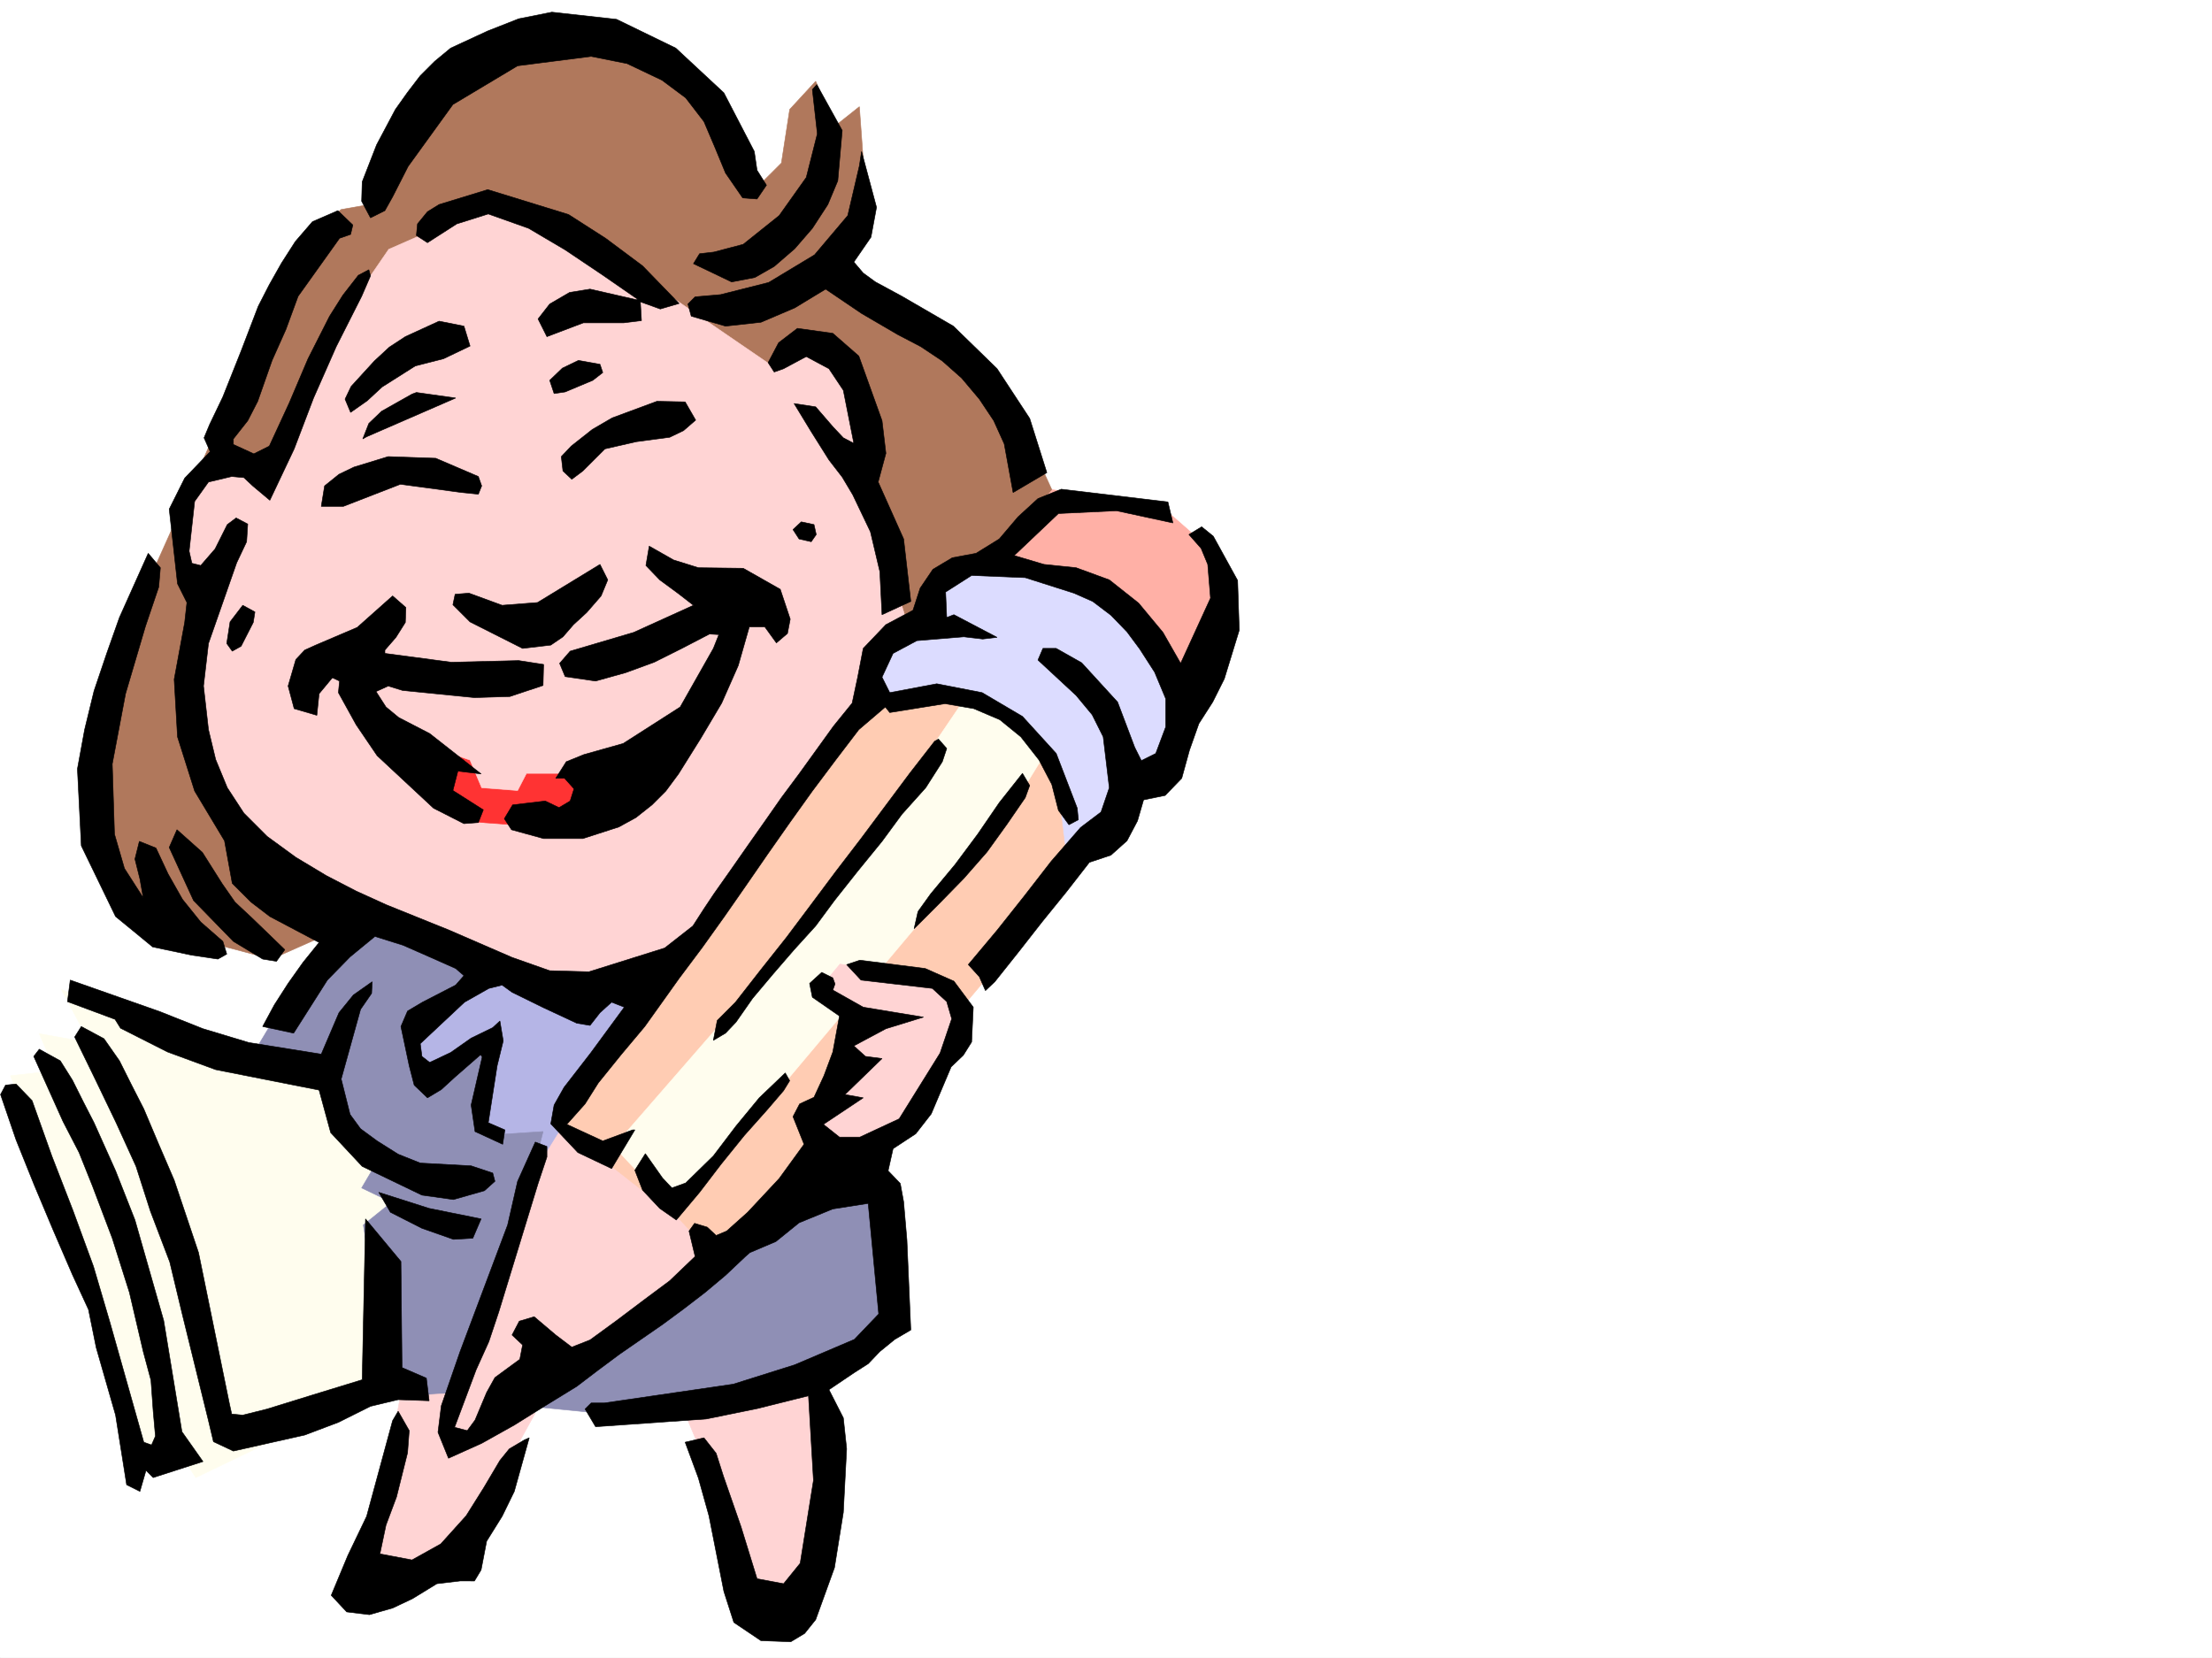 <svg xmlns="http://www.w3.org/2000/svg" width="2997.016" height="2246.297"><rect width="100%" height="100%" fill="#333333" stroke="none"/><defs><clipPath id="a"><path d="M0 0h2997v2244.137H0Zm0 0"/></clipPath></defs><path fill="#fff" d="M0 2246.297h2997.016V0H0Zm0 0"/><g clip-path="url(#a)" transform="translate(0 2.16)"><path fill="#fff" fill-rule="evenodd" stroke="#fff" stroke-linecap="square" stroke-linejoin="bevel" stroke-miterlimit="10" stroke-width=".743" d="M.742 2244.137h2995.531V-2.16H.743Zm0 0"/></g><path fill="#fffdee" fill-rule="evenodd" stroke="#fffdee" stroke-linecap="square" stroke-linejoin="bevel" stroke-miterlimit="10" stroke-width=".743" d="m432.328 1450.844-193.308-44.965-155.856-65.14 38.203 71.905-68.152-12.003 21.7 50.203-60.685 6.726 107.137 277.883 59.942 262.168 61.464-30.695 22.48 35.191 261.462-125.824 19.473-322.852zm0 0"/><path fill="#b0785c" fill-rule="evenodd" stroke="#b0785c" stroke-linecap="square" stroke-linejoin="bevel" stroke-miterlimit="10" stroke-width=".743" d="M500.52 277.14 606.91 94.388l128.875-41.953 121.363 8.25 87.665 53.918 44.964 101.855 38.946 34.45 29.988-29.954 11.223-72.648 35.226-38.2 26.2 60.684 33-26.234 8.21 113.113-30.695 106.352 79.414 64.398 140.094 95.875 72.687 158.824-209.027 236.672-857.152 379.738-189.555-50.164-41.957-167.035 44.93-250.164L310.922 543.02l98.926-215.715 52.433-43.438zm0 0"/><path fill="#ffd4d4" fill-rule="evenodd" stroke="#ffd4d4" stroke-linecap="square" stroke-linejoin="bevel" stroke-miterlimit="10" stroke-width=".743" d="m671.348 1735.453-68.192 182.012 26.2 35.226 116.906-102.636-3.012-95.871zm0 0"/><path fill="#ffd4d4" fill-rule="evenodd" stroke="#ffd4d4" stroke-linecap="square" stroke-linejoin="bevel" stroke-miterlimit="10" stroke-width=".743" d="m739.5 1526.504-95.875 297.355 53.918-76.402 12.004 52.434 53.176 56.93 204.57-143.81-68.188-140.097zm0 0"/><path fill="#ffb0a6" fill-rule="evenodd" stroke="#ffb0a6" stroke-linecap="square" stroke-linejoin="bevel" stroke-miterlimit="10" stroke-width=".743" d="m1341.91 759.52 83.91-95.875 140.88 16.46 72.687 63.657 26.195 88.402-75.66 113.82-254.734-140.796zm0 0"/><path fill="#dcdcff" fill-rule="evenodd" stroke="#dcdcff" stroke-linecap="square" stroke-linejoin="bevel" stroke-miterlimit="10" stroke-width=".743" d="m1305.195 759.52-48.675 38.16 2.968 45.707-76.402 34.449-3.008 64.434 268.227 231.433 156.593-185.762-41.21-129.578-110.145-64.398zm0 0"/><path fill="#ffccb3" fill-rule="evenodd" stroke="#ffccb3" stroke-linecap="square" stroke-linejoin="bevel" stroke-miterlimit="10" stroke-width=".743" d="M1176.324 953.492 750.758 1522.75l56.93 41.172 113.898 89.148 45.707 48.68 170.828-140.8 310.184-367.774-17.246-145.297-95.872-94.387-78.668-7.508zm0 0"/><path fill="#fffdee" fill-rule="evenodd" stroke="#fffdee" stroke-linecap="square" stroke-linejoin="bevel" stroke-miterlimit="10" stroke-width=".743" d="m1305.195 949.738-182.828 269.672-290.71 334.031 71.202 75.66 49.461-29.949 402.34-478.625 63.692-103.379-59.938-52.433zm0 0"/><path fill="#b5b5e6" fill-rule="evenodd" stroke="#b5b5e6" stroke-linecap="square" stroke-linejoin="bevel" stroke-miterlimit="10" stroke-width=".743" d="m678.816 1306.293-136.343 76.402 23.226 140.055 170.086 44.926 53.918-86.88 116.91-151.32zm0 0"/><path fill="#8f8fb5" fill-rule="evenodd" stroke="#8f8fb5" stroke-linecap="square" stroke-linejoin="bevel" stroke-miterlimit="10" stroke-width=".743" d="M1081.152 1609.629 918.578 1761.69l-193.312 144.551 113.156 11.223 287.695-60.645 92.16-56.93-26.195-200.738zM485.504 1245.61l-106.39 122.07-38.2 63.691 102.637 19.473 26.234 102.597 37.461 26.98L490 1609.63l40.469 19.473-38.2 30.695 34.446 216.496 86.922 23.184 83.906-216.457 38.242-149.793-68.191 4.5-26.98-30.696 30.734-97.398-94.426 47.937-23.969-83.129 134.113-56.925L565.7 1268.09zm0 0"/><path fill="#ffd4d4" fill-rule="evenodd" stroke="#ffd4d4" stroke-linecap="square" stroke-linejoin="bevel" stroke-miterlimit="10" stroke-width=".743" d="m929.055 1917.465 186.586-60.645 15.718 155.774-38.945 152.804h-98.922l-34.449-176.03zm-386.582-25.453-22.48 120.582-38.243 122.11h67.45l94.425-71.903 81.64-148.309-99.624 38.2-26.98-30.731 8.25-33.703zm724.523-566.246-128.875-19.473-22.48 26.938 45.707 49.464-65.18 140.055 26.2 41.172 95.91-26.195 90.671-147.567-12.004-41.953zM613.637 299.625l-86.922 38.2-52.434 76.363-110.886 235.968-49.461-38.945-52.434 38.945-18.727 47.934 29.95 115.347-15.72 174.504 50.204 155.07 451.8 205.196 143.852-22.441 280.227-372.274 4.5-61.426 41.172-48.68-60.684-197.726V504.82l-52.433-38.199-72.688 26.977-204.531-140.055-144.633-72.648Zm0 0"/><path fill="#f33" fill-rule="evenodd" stroke="#f33" stroke-linecap="square" stroke-linejoin="bevel" stroke-miterlimit="10" stroke-width=".743" d="m572.426 994.703 91.414 45.668 162.578-7.465-6.727 64.395-83.906 23.226-102.68-7.508-76.398-61.425zm0 0"/><path fill="#ffd4d4" fill-rule="evenodd" stroke="#ffd4d4" stroke-linecap="square" stroke-linejoin="bevel" stroke-miterlimit="10" stroke-width=".743" d="m490 907.785 223.3 26.235 128.876-29.95 143.847-71.906-49.46 139.316-136.344 76.399H713.3l-12.004 23.227-48.68-3.754-15.758-37.457-101.148-35.192zm0 0"/><path fill-rule="evenodd" stroke="#000" stroke-linecap="square" stroke-linejoin="bevel" stroke-miterlimit="10" stroke-width=".743" d="m747.75 16.46 87.66 9.735 80.195 38.985 65.18 60.644 41.211 79.41 3.715 25.457 12.746 20.215-12.746 18.727-19.473-1.485-23.226-33.703-14.23-34.449-14.977-35.23-24.75-32.176-32.18-23.969-47.23-22.484-48.68-9.735-99.668 12.746-87.66 52.434-60.684 83.867-20.996 41.215-10.48 18.727-19.473 9.738L490 272.645l.742-26.235 19.512-50.168 25.457-47.937 16.5-23.223 17.203-22.484 19.512-19.473 21.699-17.945 50.203-23.227 41.957-16.5zm0 0"/><path fill-rule="evenodd" stroke="#000" stroke-linecap="square" stroke-linejoin="bevel" stroke-miterlimit="10" stroke-width=".743" d="m1106.648 114.602 34.446 62.168-5.98 68.152-13.493 32.219-20.957 32.218-23.969 27.684-27.757 23.969-26.2 14.972-31.476 6.024-51.688-24.711 8.25-13.492 19.469-2.266 39.687-10.48 48.72-38.942 36.714-51.691 14.977-59.156-6.727-59.942zm0 0"/><path fill-rule="evenodd" stroke="#000" stroke-linecap="square" stroke-linejoin="bevel" stroke-miterlimit="10" stroke-width=".743" d="m1167.332 205.234 20.254 75.66-7.508 40.43-23.227 33.703 12.747 14.977 16.46 12.004 35.973 19.472 69.676 40.43 59.2 57.672 44.222 67.406 23.223 73.43-45.707 26.941-12.004-65.882L1346.41 570l-19.474-29.207-23.968-28.465-26.238-23.226-29.208-19.473-31.472-16.461-48.719-28.465-48.68-32.96-41.957 25.452-45.707 19.473-47.976 5.242-46.45-13.492-4.496-16.46 9.735-9.735 34.488-3.012 65.18-16.461 62.168-37.457 44.965-53.176 15.757-67.41zm-506.504 51.692 109.402 33.703 50.204 32.18 50.207 37.457 49.46 50.949-25.492 7.469-26.98-9.739 1.484 25.496-23.965 2.97h-54.703l-49.422 18.73-12.003-23.97 15.757-20.214 26.938-15.719 27.723-4.496 62.21 14.235h3.008l-48.718-33.707-50.204-33.704-49.46-29.207-54.704-19.472-42.695 13.453-39.688 25.492-15.011-9.738 1.523-15.754 13.488-16.465 15.72-9.734zm0 0"/><path fill-rule="evenodd" stroke="#000" stroke-linecap="square" stroke-linejoin="bevel" stroke-miterlimit="10" stroke-width=".743" d="m457.781 285.39 20.254 19.473-3.008 12.707-14.976 5.239-56.188 78.671-16.5 44.926-18.726 41.953-19.473 55.407L335.672 570l-19.469 24.71v7.509l27.719 12.707 20.96-10.48 26.977-58.415 25.493-59.941 29.21-57.672 17.985-28.465 20.957-26.937 14.234-7.508 2.266 8.25L490 401.48l-34.445 68.149-30.735 69.676-26.234 68.894-32.961 69.637-23.227-19.469-11.964-11.222-16.5-1.485-31.477 7.465-18.727 26.238-7.468 67.407 3.715 16.46 12.003 3.012 19.473-22.48 16.5-32.961 11.965-8.996 15.754 8.25-1.524 23.968-13.449 28.465-38.242 109.364-6.723 57.671 6.723 59.16 9.738 40.47 15.758 38.199 22.48 34.449 31.438 31.472 38.98 28.426 41.215 24.75 40.465 20.957 41.215 18.73 85.395 34.45 84.648 36.715 50.988 17.984 53.176 1.485 102.637-32.22 38.242-29.948 14.973-23.227 13.488-20.215 23.227-32.96 22.484-32.22 23.223-32.96 22.484-32.18 23.969-32.215 23.226-32.219 23.223-32.218 25.453-31.438 7.508-35.191 7.508-38.98 30.695-32.18 36.715-19.473 9.734-29.989 17.242-25.457 26.239-15.714 32.218-6.024 31.473-19.472 25.457-29.95 26.977-24.71 31.476-12.747 144.594 17.242 6.762 28.465-76.442-16.5-78.668 3.754-59.941 56.93 40.469 12.004 43.441 4.496 44.965 16.46 39.727 31.477 32.96 39.684 23.97 41.957 40.468-88.406-3.754-45.668-8.992-21.742-16.5-18.727 17.242-10.48 15.758 12.746 32.96 59.902 2.227 67.41-20.214 65.922-15.758 31.477-18.727 29.207-12.707 35.933-10.52 38.2-22.48 23.226-29.21 5.98-8.25 28.465-14.231 26.98-21.739 19.474-29.21 9.734-31.473 40.43-32.219 39.726-32.219 41.172-32.218 40.469-12.707 11.965-8.25-18.73-14.977-16.462 38.945-46.449 37.457-47.195 35.973-46.41 39.723-45.711 27.722-20.957 11.223-32.961-8.25-68.934-14.977-29.95-21.738-26.198-51.691-47.934 6.726-15.758h17.985l34.488 19.473 48.68 53.215 23.222 61.386 8.996 17.985 19.508-9.735 13.492-35.933v-38.203l-15.015-35.97-20.215-31.437-17.242-23.226-21.739-22.48-24.71-18.731-25.458-11.223-65.96-20.996-72.649-2.973-35.226 22.446 1.484 34.484 9.734-3.75 58.457 30.692-19.472 2.27-25.493-3.013-63.695 5.239-32.219 17.242-14.976 32.219 10.48 20.957 63.696-12 61.464 12 54.66 32.218 45.708 50.168 28.504 74.172 1.488 15.719-12.746 6.723-14.235-19.47-8.992-35.19-17.242-32.961-24.711-31.477-28.465-23.188-35.23-15.011-38.946-6.727-74.953 12.004-5.98-7.508-35.973 30.696-31.437 41.21-31.477 41.954-29.988 41.914-29.95 42.699-29.992 43.441-29.207 41.954-29.988 41.953-31.437 41.957-46.493 65.14-31.433 37.457-31.477 38.942-17.984 28.465-24.711 27.722 48.68 22.485L857.148 1531h3.012l-31.476 52.395-45.707-21.704-36.715-38.941 4.496-25.453 13.492-23.969 35.969-46.453 45.672-62.168-17.207-6.766-15.754 14.235-13.492 17.242-17.985-3.012-44.926-20.957-42.738-20.957-13.45-9.734-17.984 4.496-33 18.687-59.941 56.188 2.266 17.242 10.48 8.211 28.465-13.45 27.723-19.472 29.246-14.23 9.734-8.992 4.496 26.937-8.25 33.707-12.004 77.184 22.485 9.734-2.973 19.473-37.457-17.246-5.277-35.93 15.011-65.18-2.265-3.011-35.192 30.73-17.984 16.465-18.73 11.219-17.985-17.204-6.766-26.234-11.222-53.176 8.996-20.96 20.215-12.005 44.965-23.183 11.218-12.746-11.218-9.738-33.707-14.973-37.496-16.5-38.2-11.965-33.707 27.719-30.73 31.437-45.707 71.906-41.957-8.992 15.758-29.21 18.73-29.208 20.215-28.465 21.738-26.937-66.703-35.23-25.453-19.473-25.496-25.453-10.477-57.672-40.469-67.41-23.226-73.43-4.496-77.887 14.23-77.144 3.012-26.98-12.746-25.454L229.28 689.84l20.957-41.953 34.489-35.934-8.25-18.726 7.507-17.989 17.946-37.457 24.75-62.168 23.226-60.644 14.977-29.207 16.5-29.246 18.726-29.211 23.227-26.938zm0 0"/><path fill-rule="evenodd" stroke="#000" stroke-linecap="square" stroke-linejoin="bevel" stroke-miterlimit="10" stroke-width=".743" d="m594.906 435.184 33.703 6.726 8.25 26.977-35.968 17.203-38.203 9.738-44.965 28.465-20.215 18.727-22.48 15.757-7.508-17.984 8.25-17.242 31.476-34.45 20.215-18.726 21.738-14.234zm485.504 9.734 47.977 6.727 35.191 30.73L1195.051 570l5.242 44.184-10.48 38.941 34.488 77.145 9.734 84.652-38.984 17.988-2.969-58.418-12.746-53.957-23.969-50.164-14.273-23.969-17.946-23.226-24.007-38.2-23.227-38.203 29.246 4.497 23.969 27.722 13.492 14.235 14.23 7.468-14.23-71.906-19.473-29.207-30.734-16.46-30.73 16.46-12.747 4.496-8.21-12.707 14.23-26.98zM783.719 488.36l29.21 5.238 3.755 11.222-13.493 10.52-37.457 15.715-14.976 2.23-5.98-17.945 17.202-16.5zM564.176 531.8l53.215 7.505-120.625 52.433-5.239 2.973 8.211-20.957 17.242-16.5 41.211-23.227zm325.937 11.966 38.2.78 14.23 24.712-16.461 14.23-18.727 8.996-44.964 5.98-42.7 9.735-29.988 29.953-14.976 11.258-12.004-11.258-2.227-19.472 13.488-14.235 28.465-22.48 26.98-15.719zm-364.14 74.914 64.437 2.265 57.711 24.715 4.496 12.707-4.496 11.258-22.48-2.266-83.168-11.222-77.184 29.949h-29.988l4.496-27.719 19.512-15.719 20.214-9.738zm559.679 88.406 17.242 3.715 3.012 13.488-6.765 9.734-16.461-3.753-8.25-12.707zm-206.019 32.922 32.96 18.726 33.704 10.52 60.683.742 50.207 28.465 13.489 40.43-3.754 19.472-14.977 12.746-15.718-21.738h-20.996l-14.973 52.43-22.485 50.949-28.464 47.937-29.989 47.938-17.207 23.223-18.726 18.73-21.739 17.203-23.226 12.746-48.719 15.72h-53.176l-43.48-11.966-9.734-14.976 11.261-18.727 44.18-5.238 18.73 8.953 15.016-8.953 5.238-16.504-12.746-14.23h-12.004l14.23-22.485 24.009-9.734 53.175-14.977 77.184-49.422 44.965-79.41 7.469-18.73-12.747-.743-37.457 19.473-37.457 18.727-38.945 14.234-40.469 11.262-41.21-6.024-7.508-17.945 14.273-16.5 86.137-25.457 80.937-36.715-20.254-15.715-25.457-18.73-18.726-19.473zm-678.817 9.734 16.461 19.512-2.226 26.195-17.989 53.176-26.976 91.379-17.988 95.129 3.011 95.133 13.489 46.449 25.457 39.687-4.496-25.457-6.727-26.976 5.98-23.969 22.485 8.992 16.46 35.192 19.513 34.445 24.71 30.734 29.95 26.196 5.277 17.242-12.004 6.726-35.226-5.238-53.176-11.223-25.492-20.996-24.715-20.215-46.45-95.875-5.238-104.12 9.735-53.176 12.746-52.434 17.207-50.91 17.242-48.68zm612.114 15.016 10.515 20.957-8.992 21.738-19.512 22.445-17.945 16.5-14.273 16.461-16.461 11.223-38.2 4.496-71.203-35.933-23.222-23.227 3.008-14.23 18.73-1.489 44.965 16.461 47.937-3.754zm-280.973 42.695 17.984 15.719-.742 20.215-12.746 20.215-14.976 17.242v4.496l89.93 11.965 91.378-2.227 33.742 5.238-.742 28.465-44.965 14.977-47.976 1.484-97.399-9.734-19.472-5.985-16.5 7.508 13.488 20.957 17.246 14.235 41.953 21.699 69.676 54.703-31.438-3.754-6.761 26.234 41.21 26.196-6.726 17.246-19.512 1.484-41.21-20.957-76.403-71.164-28.465-41.953-24.004-43.441 1.524-15.715-9.735-4.496-17.988 21.699-3.012 29.207-30.73-8.992-8.211-30.696 10.477-35.933 12.003-12.746 14.977-6.762 56.188-23.969zM328.91 820.16l16.5 8.996-2.27 14.23-16.46 32.22-12.004 6.726-7.469-10.48 4.5-29.207zm942.582 181.27 11.223 12.746-5.984 17.945-22.481 35.23-32.219 35.934-26.98 36.715-32.961 40.43-31.473 39.726-25.457 34.446-29.246 32.218-28.465 32.922-27.722 32.961-22.48 32.219-14.235 14.976-16.461 9.735 5.242-26.938 24.71-24.754 34.485-44.18 34.45-43.44 33.703-44.926 33-44.184 34.445-44.965 32.965-44.183 32.96-44.184 33.743-43.438zm113.86 46.449 9.777 16.46-6.023 16.5-24.712 35.934-26.98 37.458-31.473 35.933-32.96 33.707-34.45 34.485 5.238-23.227 17.208-23.969 33-39.683 30.691-41.211 29.246-42.7zm0 0"/><path fill-rule="evenodd" stroke="#000" stroke-linecap="square" stroke-linejoin="bevel" stroke-miterlimit="10" stroke-width=".743" d="m239.762 1124.281 34.445 30.695 26.98 42.696 17.243 24.71 22.484 20.997 44.965 43.441-11.262 15.72-18.73-3.013-39.684-23.968-53.96-55.403-32.962-71.906zm925.34 176.769 88.406 11.224 38.941 17.203 26.238 35.23-2.23 47.195-11.262 17.946-16.5 15.758-26.937 63.656-20.996 26.976-30.735 20.215-6.726 29.953 16.5 17.242 4.5 24.711 4.457 51.692 5.277 122.07-21.738 12.746-20.215 16.461-15.758 16.5-18.73 11.965-34.446 23.223 19.473 38.203 4.496 41.953-4.496 86.137-12.004 74.878-25.457 70.419-15.012 18.726-18.73 11.223-40.43-1.485-36.715-24.71-13.488-41.958-20.254-102.597-14.234-50.946-17.984-48.68 25.492-5.984 16.46 20.961 9.778 30.692 23.969 68.933 21.699 70.38 35.973 6.765 22.48-27.723 17.988-112.332-6.726-114.605-68.934 17.207-69.676 14.23-149.87 10.48-14.231-23.968 8.25-8.211h17.984l174.543-25.492 83.203-26.2 80.899-34.445 32.96-34.449-14.23-149.832-47.937 7.508-45.707 18.73-31.477 25.453-35.23 14.977-5.98 5.238-26.981 25.492-27.719 23.227-29.211 22.445-28.465 20.996-29.246 20.215-29.207 20.215-29.207 21.738-28.504 21.7-42.7 26.238-41.952 26.195-44.184 24.711-44.965 20.215-14.23-35.188 4.496-35.933 25.453-73.43 64.438-171.531 13.488-59.16 23.969-53.176 15.757 5.98v14.235l-12.003 35.972-53.176 173.758-13.489 40.43-17.246 38.203-29.207 77.926 17.203 4.496 10.52-14.234 15.719-37.458 11.222-20.214 33.743-24.75 3.753-19.473-14.273-13.45 9.777-18.726 20.215-6.023 29.207 24.75 21.739 16.46 24.71-9.734 35.973-26.238 36.715-27.68 35.23-26.238 34.446-32.96-8.25-34.446 7.508-10.48 17.242 5.238 11.965 11.222 14.273-5.98 28.465-25.457 42.695-45.707 33.703-46.41-14.972-37.457 8.992-17.247 19.472-8.992 13.489-29.207 12.004-32.18 8.992-48.718-36.715-25.453-3.754-18.73 16.461-14.973 15.016 7.503 2.972 8.211-2.972 8.25 41.21 23.227 81.641 13.488-50.945 15.72-43.442 23.226 15.72 14.23 22.48 2.973-50.203 48.718 24.75 4.457-53.957 35.973 21.738 17.242h27.723l53.175-24.75 55.446-89.109 15.757-46.45-6.765-23.226-19.473-17.945-96.656-11.262-19.469-20.957zM95.168 1327.992l121.367 42.7 58.457 23.222 62.168 18.73 98.14 15.72 24.009-56.188 19.472-23.969 25.453-17.945-.742 15.718-14.976 21.7-26.235 94.386 12 47.938 14.235 19.473 22.48 16.5 28.465 17.945 29.953 12.004 68.934 3.754 29.246 9.734 2.972 11.223-14.234 12.746-41.953 11.965-42.7-5.98-80.937-38.946-42.695-45.707-15.719-57.672-140.133-27.684-65.18-23.968-63.695-32.22-7.468-12.003-64.438-23.969zm14.977 62.914 30.734 16.5 20.957 29.95 16.5 32.96 16.46 32.22 20.255 47.937 20.957 48.68 32.96 98.1 41.954 205.235 3.012 13.489 14.976 1.488 32.961-8.25 62.95-19.473 65.921-20.215 4.5-217.941 47.973 57.672 1.488 143.808 32.961 14.235 3.754 30.691-41.957-1.484-37.457 8.992-43.477 21.7-45.672 17.241-96.652 21.704-26.98-12.707-6.766-28.465-35.187-143.067L230.023 1710l-26.234-68.894-19.473-60.684-26.976-59.156-27.723-57.715-28.465-58.414zm-56.93 30.731 28.465 15.719 16.46 26.195 15.016 29.992 14.23 27.723 29.208 65.14 26.238 66.664 38.941 136.301 24.715 150.574 28.504 40.43-67.449 21.742-9.734-9.738-8.25 28.465-17.989-8.992-14.976-94.387-26.235-91.38-10.48-51.687-21.738-47.156-26.196-60.683-25.496-60.684-24.71-61.426-20.997-61.387 6.766-12.746 14.23-1.484 21.703 22.441 26.977 75.66 28.465 73.391 27.722 75.656 22.485 76.403 45.707 161.797 10.515 3.754 5.243-12.004-3.012-33.703-3.012-41.958-10.476-38.94-18.73-80.118-23.227-73.43-26.977-71.16-17.988-44.93-21.7-41.953-39.726-88.367zm0 0"/><path fill-rule="evenodd" stroke="#000" stroke-linecap="square" stroke-linejoin="bevel" stroke-miterlimit="10" stroke-width=".743" d="m1063.95 1453.816 5.984 10.52-8.25 13.45-22.485 26.233-30.691 34.45-31.477 38.941-29.207 38.203-31.476 37.457-22.485-15.718-23.222-24.711-10.48-26.98 14.234-22.481 23.222 32.96 12.711 13.489 18.727-6.723 37.496-36.715 30.695-40.468 31.477-38.203zm-550.723 161.797 68.191 21.739 70.418 14.234-11.223 26.195-26.234 1.524-42.7-15.012-42.695-21.703zm26.233 296.614 14.977 26.234-2.226 29.95-14.977 59.901-14.273 38.2-8.211 38.945 43.441 8.25 38.985-21.7 34.445-38.202 23.969-38.2 21.738-36.714 12.746-15.72 20.215-12.003 6.766-2.973-20.254 72.649-16.461 33.703-20.996 33.707-7.508 38.941-8.992 14.977H623.37l-31.476 3.754-32.961 20.215-26.977 12.746-31.437 8.992-30.735-3.754-20.996-22.48 22.484-53.918 25.493-53.18 35.191-129.574zm0 0"/></svg>

